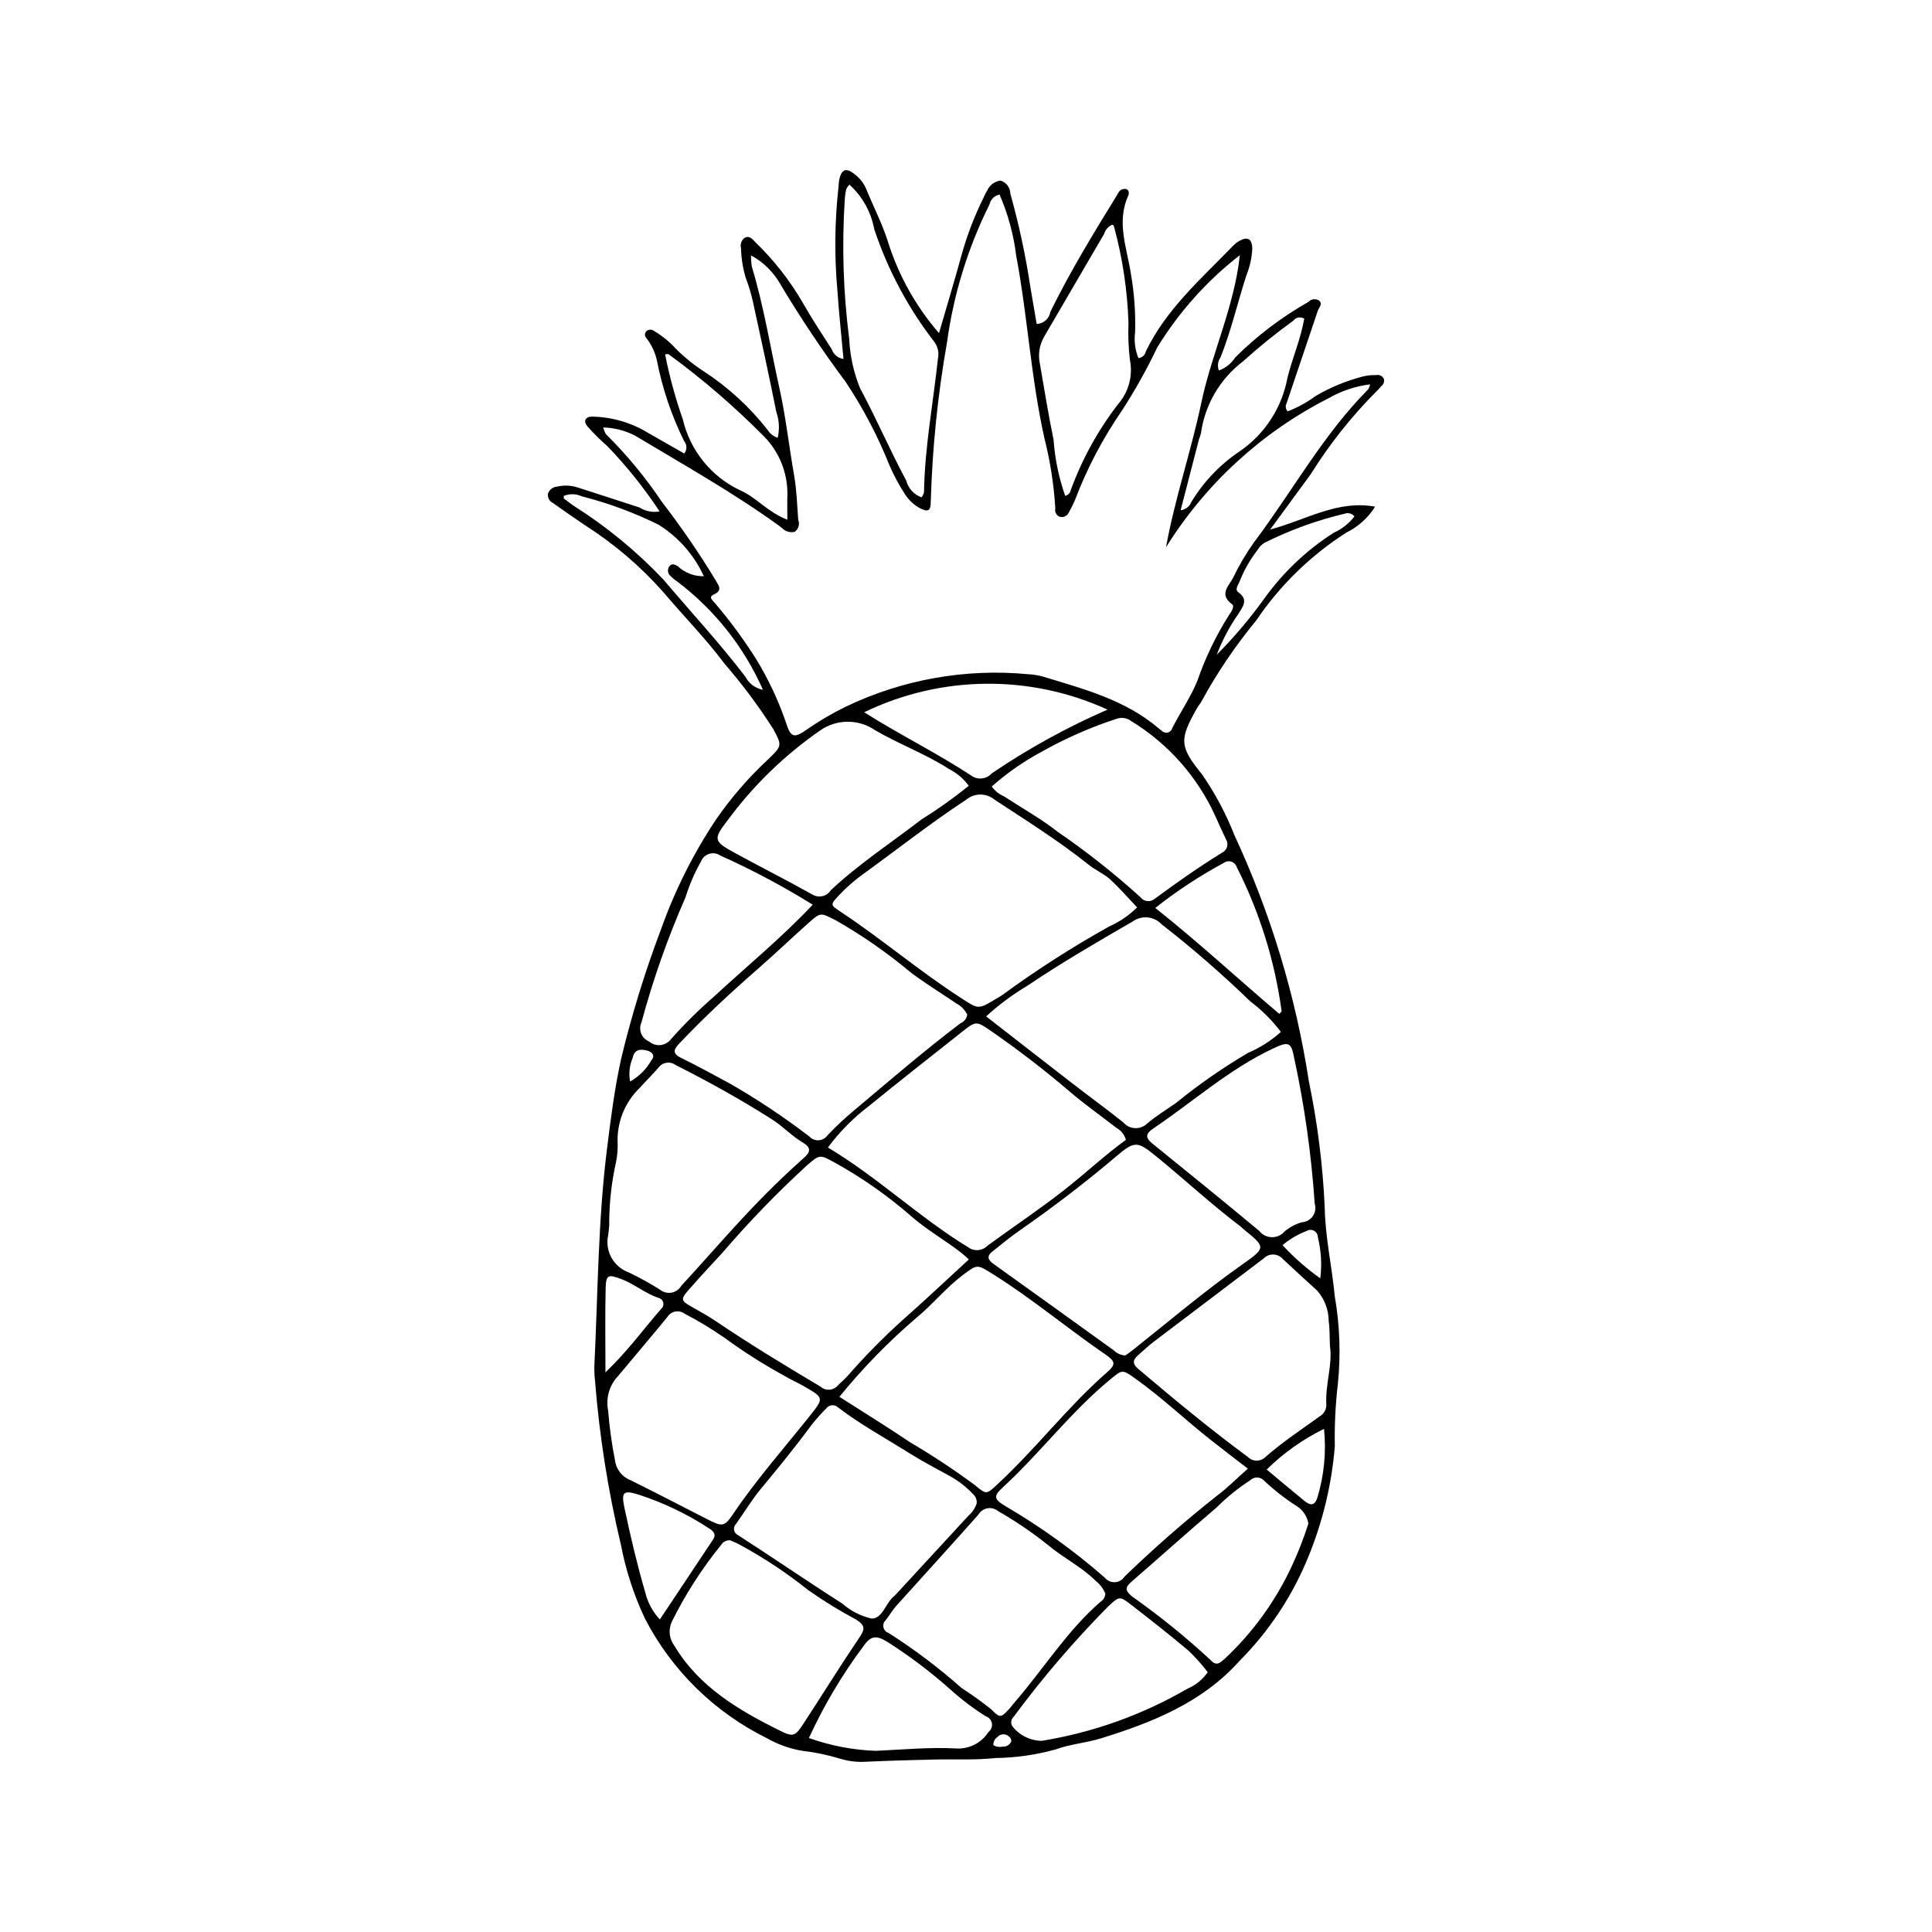<?xml version="1.0" encoding="UTF-8"?>
<!-- Uploaded to: SVG Repo, www.svgrepo.com, Generator: SVG Repo Mixer Tools -->
<svg fill="#000000" width="800px" height="800px" version="1.1" viewBox="144 144 512 512" xmlns="http://www.w3.org/2000/svg">
 <path d="m480.61 284.33c9.734-2.609 17.805-7.875 27.805-6.059-1.836 2.945-4.465 5.316-7.582 6.848-9.488 6.062-17.637 14.004-23.941 23.336-5.5 6.668-10.352 13.844-14.492 21.43-0.309 0.613-0.805 1.129-1.145 1.727-4.789 8.453-4.719 10.188 1.391 17.73v0.004c3.422 4.984 6.266 10.34 8.48 15.965 9.621 20.711 16.266 42.676 19.738 65.246 2.285 10.996 3.688 22.156 4.199 33.375 0.137 7.984 1.926 15.766 2.676 23.672 1.328 7.648 1.602 15.441 0.809 23.16-0.645 5.484-0.914 11.008-0.805 16.527-0.82 9.992-3.16 19.801-6.941 29.09-4.199 10.422-10.453 19.891-18.387 27.848-9.863 10.992-22.949 16.195-36.578 20.434-3.953 1.227-8.277 1.551-11.988 2.93-5.203 1.453-10.574 2.227-15.977 2.305-5.481 0.59-11.055 0.266-16.586 0.402-6.031 0.148-12.062 0.309-18.09 0.59l0.004 0.004c-2.25 0.109-4.5-0.18-6.648-0.852-3.305-0.996-6.695-1.699-10.125-2.09-3.231-0.562-6.34-1.684-9.191-3.309-13.883-6.852-25.211-17.965-32.328-31.715-2.941-6.242-5.078-12.828-6.371-19.605-3.402-14.281-5.691-28.805-6.852-43.441-0.141-1.203-0.199-2.414-0.188-3.625 0.961-19.305 0.961-38.656 3.375-57.887 0.988-7.891 1.98-15.781 3.68-23.535h-0.004c2.809-11.75 6.363-23.309 10.645-34.605 3.648-10.258 8.547-20.027 14.582-29.086 4.035-5.828 8.695-11.195 13.895-16.012 3.566-3.434 3.598-3.582 1.285-7.875-3.894-6.109-8.23-11.922-12.973-17.395-4.949-6.644-10.801-12.555-16.141-18.883-6.07-6.871-13.078-12.859-20.812-17.785-2.863-1.914-5.676-3.91-8.488-5.894-0.98-0.449-1.52-1.516-1.301-2.57 0.379-0.992 1.297-1.68 2.356-1.77 1.867-0.434 3.82-0.34 5.637 0.266 5.422 1.727 10.824 3.523 16.246 5.266 1.578 1 3.477 1.371 5.316 1.043-4.078-6.203-8.727-12.016-13.891-17.352-1.828-1.586-3.547-3.293-5.152-5.102-1.258-1.414-0.715-2.668 1.203-2.672h-0.004c5.203 0.098 10.289 1.57 14.734 4.273 3.234 1.848 6.469 3.691 9.637 5.5l0.004 0.004c0.781-0.945 0.773-2.312-0.016-3.254-3.367-6.824-5.805-14.07-7.254-21.543-0.512-2.195-1.512-4.25-2.93-6.004-0.191-0.293-0.254-0.656-0.172-1 0.082-0.34 0.301-0.637 0.605-0.809 0.438-0.254 0.961-0.285 1.422-0.09 1.789 1.043 3.453 2.289 4.957 3.711 2.582 2.797 5.512 5.254 8.715 7.309 6.375 4.18 12.027 9.371 16.73 15.371 0.621 1.012 1.582 1.773 2.711 2.152 0.535-2.273 0.41-4.648-0.359-6.852-1.965-9.777-4.078-19.527-6.215-29.27l0.004-0.004c-0.5-2.184-1.148-4.328-1.945-6.426-0.73-2.488-1.137-5.062-1.199-7.656-0.285-1.031 0.082-2.129 0.93-2.781 1.387-0.758 2.203 0.48 3.019 1.297h0.004c4.84 4.699 9.012 10.039 12.398 15.875 2.375 4.207 5.062 8.238 7.672 12.312 0.457 1.395 1.676 2.406 3.133 2.606-0.559-6.188-1.23-12.305-1.641-18.438v-0.004c-0.793-8.961-0.691-17.98 0.297-26.926 0.09-0.684 0.059-1.391 0.199-2.062 0.609-2.953 1.891-3.375 4.238-1.406v-0.004c1.238 0.961 2.219 2.211 2.859 3.644 1.945 4.797 4.348 9.383 5.906 14.367h-0.004c2.809 8.828 7.383 16.988 13.453 23.984 2.137-7.359 4.106-13.875 5.906-20.441v0.004c1.465-5.336 3.441-10.512 5.902-15.465 0.262-0.637 0.578-1.254 0.941-1.844 0.625-1.457 1.977-2.477 3.551-2.684 1.539 0.457 2.602 1.867 2.606 3.477 2.293 8.148 4.066 16.434 5.316 24.805 0.551 3.223 1.105 6.445 1.668 9.73 1.82-0.074 3.34-1.426 3.625-3.227 5.25-10.711 11.465-20.867 17.707-31.008h0.004c0.207-0.465 0.504-0.887 0.871-1.242 0.418-0.266 0.914-0.379 1.402-0.316 0.527 0.105 0.875 0.613 0.777 1.141 0.012 0.172-0.004 0.344-0.051 0.508-3.32 7.051-0.41 13.992 0.637 20.871l-0.004-0.004c0.891 5.102 1.262 10.277 1.113 15.449-0.312 2.328-0.008 4.699 0.891 6.875 0.969-0.117 1.758-0.836 1.961-1.793 5.379-11.168 14.582-19.172 22.98-27.844 0.473-0.504 1.012-0.945 1.598-1.312 2.348-1.406 3.574-0.727 3.625 1.961-0.125 2.422-0.656 4.809-1.57 7.055-2.332 7.231-4.031 14.66-6.856 21.742v0.004c-0.711 1.008-0.871 2.305-0.43 3.457 1.797-0.648 3.332-1.871 4.359-3.484 5.762-5.727 12.262-10.656 19.328-14.66 0.723-0.793 1.902-0.973 2.824-0.426 1.121 0.957 0.004 1.844-0.301 2.75-2.758 8.16-5.508 16.32-8.254 24.484-0.398 0.703-0.281 1.586 0.285 2.168 2.644-1.027 5.144-2.402 7.426-4.09 3.883-2.266 8.055-3.996 12.406-5.133 1.172-0.297 2.379-0.426 3.59-0.387 0.871-0.211 1.766 0.258 2.094 1.094 0.129 0.691-0.141 1.395-0.699 1.82-0.441 0.531-0.918 1.035-1.418 1.512-6.566 6.617-12.375 13.949-17.309 21.855-3.332 4.578-6.695 9.133-10.738 14.641zm-8.035-72.711c-8.711 6.766-16.125 15.047-21.891 24.449-2.75 5.769-5.871 11.352-9.344 16.719-5.102 7.394-9.293 15.379-12.477 23.777-0.465 1.109-1.004 2.191-1.609 3.231-0.43 1-1.574 1.484-2.594 1.094-0.789-0.422-1.199-1.316-0.996-2.188-0.367-6.199-1.32-12.352-2.836-18.371-3.609-16.004-4.488-32.465-7.527-48.574-0.68-5.582-2.164-11.035-4.406-16.191-1.332 0.258-2.379 1.281-2.668 2.606-5.711 11.465-9.512 23.789-11.246 36.48-2.465 13.953-3.906 28.07-4.316 42.238 0.016 2.644-0.758 2.922-3.176 1.629h0.004c-1.492-0.887-2.754-2.106-3.688-3.566-1.594-2.469-2.977-5.066-4.141-7.766-3.082-7.703-6.953-15.066-11.551-21.973-6.188-8.305-11.945-16.922-17.258-25.812-1.82-3.258-4.527-5.934-7.809-7.715-0.031 0.996 0.039 1.996 0.203 2.984 3.195 10.582 4.926 21.492 7.316 32.254 1.691 7.602 2.523 15.324 3.871 22.969 0.688 3.902 0.801 7.906 1.102 11.871l0.004-0.004c0.457 1.152 0.066 2.473-0.945 3.188-1.199 0.27-2.453-0.098-3.316-0.973-0.285-0.199-0.555-0.414-0.809-0.645-12.195-8.805-25.301-16.156-38.176-23.883-2.609-1.344-5.492-2.086-8.43-2.168 0.148 0.633 0.395 1.242 0.734 1.801 5.523 5.465 10.484 11.473 14.812 17.93 5.152 6.684 9.93 13.648 14.301 20.867 0.777 1.402 1.82 2.59-0.535 3.664-1.594 0.727-0.266 1.574 0.32 2.332v-0.004c4.023 4.719 7.699 9.723 10.996 14.973 3.133 5.156 5.711 10.629 7.688 16.328 1.398 4.445 2.144 4.672 6.129 1.828 3.133-2.148 6.418-4.059 9.832-5.723 15.039-7.207 31.758-10.18 48.359-8.598 1.379 0.066 2.742 0.297 4.07 0.68 10.703 3.285 21.629 6.094 30.43 13.633v0.004c0.266 0.223 0.543 0.43 0.828 0.621 0.41 0.465 1.039 0.664 1.641 0.516 0.598-0.148 1.066-0.621 1.207-1.223 2.125-4.144 4.789-8.047 6.57-12.32h0.004c2.137-6.203 4.992-12.137 8.5-17.68 0.574-0.793 1.504-2.234 0.762-2.777-3.578-2.609-0.836-4.867 0.281-7.047l0.004 0.004c1.57-3.273 3.414-6.406 5.519-9.363 10.164-13.477 18.273-28.492 30.297-40.578v-0.004c0.227-0.398 0.391-0.832 0.48-1.281-3.938 0.492-7.734 1.773-11.168 3.762-17.625 8.996-32.461 22.621-42.926 39.414 2.379-13.051 6.672-25.492 9.363-38.312 2.766-13.156 8.742-25.426 10.207-39.105zm-109.17 236.48c13.227 7.914 24.219 18.543 37.199 26.453h0.004c1.547 1.148 3.707 0.973 5.055-0.406 6.684-4.898 13.594-9.496 20.121-14.59 5.68-4.434 10.945-9.395 16.598-13.484h-0.004c-0.383-1.363-1.297-2.512-2.535-3.188-4.223-3.277-8.605-6.367-12.652-9.848l-0.004-0.004c-6.516-5.559-13.309-10.789-20.352-15.66-4.109-2.863-4.133-2.891-7.977 0.148-8.254 6.531-16.527 13.031-24.691 19.672h-0.004c-4.078 3.113-7.699 6.785-10.758 10.906zm37.344 29.672c-0.789-0.707-1.273-1.195-1.809-1.617-4.328-3.414-9.172-6.106-13.348-9.742-6.227-5.457-13.023-10.234-20.266-14.246-4.133-2.277-4.055-2.266-7.578 0.762h0.004c-7.894 7.25-15.352 14.965-22.332 23.098-3.039 3.309-6.121 6.582-9.062 9.977-1.992 2.301-1.848 2.734 0.77 4.219 2.25 1.273 4.508 2.504 6.664 3.965 9.008 6.09 18.305 11.727 27.652 17.285v-0.004c0.641 0.582 1.488 0.879 2.352 0.824 0.863-0.055 1.668-0.457 2.231-1.113 0.84-0.871 1.793-1.637 2.594-2.535v-0.004c4.543-5.211 9.398-10.145 14.535-14.773 5.832-5.133 11.473-10.477 17.594-16.094zm44.598-93.301c-2.457-2.578-4.691-5.184-7.211-7.473-1.633-1.484-3.789-2.371-5.527-3.758-7.969-6.363-16.59-11.766-25.094-17.352h0.004c-2.16-1.766-5.269-1.762-7.426 0.016-9.383 6.156-18.18 13.102-27.254 19.676v-0.004c-2.387 1.703-4.602 3.644-6.602 5.789-2.172 2.363-2.219 2.441 0.395 4.168 10.941 7.223 20.926 15.773 31.953 22.883 4.68 3.016 4.539 3.234 9.363 0.293 0.609-0.328 1.199-0.688 1.766-1.086 9.055-6.629 18.516-12.688 28.324-18.145 2.719-1.211 5.195-2.91 7.309-5.008zm-45.02 28.414h0.004c-0.613-1.246-1.598-2.266-2.82-2.918-3.965-2.68-8.043-5.203-11.891-8.039-6.32-5.312-13.109-10.039-20.285-14.125-3.828-1.875-3.769-2.141-6.988 0.719-4.504 4.008-8.859 8.184-13.398 12.148-7.269 6.348-14.332 12.906-20.973 19.918-1.578 1.668-1.742 2.68 0.609 3.816 4.344 2.102 8.559 4.465 12.816 6.738l0.004-0.004c7.324 4.215 14.363 8.902 21.074 14.035 0.633 0.703 1.555 1.074 2.5 1.012 0.945-0.062 1.809-0.555 2.344-1.336 2.137-2.254 4.402-4.387 6.781-6.383 9.383-7.871 18.648-15.883 28.418-23.281 0.977-0.383 1.668-1.266 1.809-2.301zm5.004 0.465c7.789 6.055 15.258 11.887 22.758 17.684 4.512 3.484 9.117 6.852 13.578 10.398v-0.004c0.785 0.93 1.918 1.484 3.133 1.539 1.211 0.055 2.391-0.402 3.254-1.258 2.367-1.996 5.047-3.625 7.594-5.402 6.027-4.914 12.422-9.359 19.125-13.293 3.176-1.359 6.106-3.234 8.672-5.547-2.32-3.078-5.066-5.816-8.152-8.133-7.43-7.203-15.246-13.996-23.414-20.355-2.043-2.199-5.422-2.504-7.824-0.703-9.418 5.43-18.809 10.906-27.82 16.973v0.004c-3.898 2.32-7.551 5.035-10.898 8.098zm-38.883 100.82c6.453 4.133 12.738 7.992 18.844 12.121 5.938 3.484 11.684 7.289 17.211 11.395 2.957 2.504 2.981 2.309 5.891-0.387 10.148-9.395 18.547-20.492 28.977-29.621 2.371-2.074 2.277-2.867-0.41-4.715-10.086-6.93-19.477-14.824-29.867-21.328-4.18-2.617-4.094-2.637-7.973 0.297-4.434 3.352-7.914 7.715-12.18 11.234h-0.008c-7.449 6.367-14.305 13.398-20.484 21.004zm75.773-10.957c0.477-0.344 1.188-0.812 1.852-1.34 9.73-7.715 19.184-15.766 29.355-22.926 6.117-4.305 6.008-4.457 0.035-9.273-0.27-0.215-0.496-0.484-0.77-0.691-7.691-5.84-14.777-12.41-22.254-18.508-5.07-4.137-5.754-4.16-10.672 0.012-8.164 6.922-16.641 13.395-25.418 19.504-2.547 1.773-4.945 3.762-7.383 5.691-1.492 1.18-1.203 2.184 0.273 3.238 10.66 7.629 21.309 15.277 31.938 22.949 0.816 0.805 1.898 1.281 3.043 1.344zm-39.406 39.266c0.133-0.953-0.23-1.91-0.965-2.531-1.766-1.902-3.828-3.508-6.106-4.758-3.633-1.988-7.293-3.914-10.816-6.125-6.293-3.949-12.832-7.508-18.758-12.023h-0.004c-0.422-0.441-1.02-0.676-1.629-0.641-0.613 0.035-1.18 0.336-1.547 0.824-1.348 1.344-2.617 2.762-3.797 4.25-4.312 5.84-8.883 11.465-13.523 17.043-2.422 2.91-4.375 6.207-6.586 9.297v0.004c-0.449 0.422-0.656 1.043-0.547 1.652 0.105 0.609 0.508 1.121 1.07 1.371 2.172 1.418 4.344 2.828 6.508 4.254 7.051 4.648 14.066 9.363 21.172 13.93 2.203 1.922 4.848 3.262 7.695 3.906 2.934 0.059 3.703-4.152 5.988-5.953h0.004c0.133-0.109 0.258-0.23 0.371-0.359 6.441-6.988 12.883-13.973 19.324-20.961h0.004c0.98-0.852 1.719-1.949 2.141-3.18zm-97.367-73.648c-0.121 1.121-0.148 1.816-0.277 2.492-0.926 4.219 1.441 8.469 5.516 9.902 2.797 1.352 5.519 2.856 8.152 4.5 0.855 0.723 1.984 1.031 3.086 0.844 1.102-0.191 2.062-0.855 2.625-1.82 7.375-7.984 14.41-16.277 22.066-24.012 3.406-3.441 6.906-6.75 10.508-9.969 1.66-1.484 1.891-2.641-0.32-3.945-2.969-1.754-5.387-4.383-8.25-6.199-8.254-5.242-16.809-9.996-25.551-14.402l0.004-0.004c-0.699-0.504-1.57-0.707-2.418-0.566-0.852 0.145-1.609 0.617-2.106 1.32-1.59 1.816-3.324 3.508-4.93 5.312l-0.004 0.004c-4.043 3.883-6.184 9.34-5.856 14.938 0.016 1.551-0.125 3.102-0.414 4.625-1.254 5.57-1.871 11.27-1.832 16.98zm-0.297 48.883c0.352 4.453 0.961 8.879 1.824 13.262 0.297 2.414 1.906 4.461 4.184 5.316 6.809 3.379 13.559 6.883 20.324 10.348 3.91 2.004 4.481 2.027 6.816-1.434 6.106-9.051 13.32-17.223 20.109-25.727 4-5.012 4.051-4.996-1.316-8.086-1.793-1.031-3.715-1.848-5.481-2.926h0.004c-5.434-2.981-10.668-6.312-15.668-9.977-3.379-2.336-6.902-4.465-10.543-6.367-0.711-0.516-1.605-0.711-2.469-0.543-0.863 0.172-1.613 0.691-2.078 1.438-4.262 5.219-8.645 10.344-12.953 15.523v0.004c-2.367 2.418-3.394 5.848-2.754 9.168zm169.54 15.492c-3.641-2.816-6.785-5.203-9.883-7.648-6.766-5.332-13-11.316-20.047-16.297-3.375-2.387-3.34-2.316-6.504 0.281-10.445 8.578-18.555 19.473-28.461 28.594-2.59 2.383-2.438 3.164 0.676 5.012l-0.004 0.004c9.355 5.477 18.172 11.828 26.332 18.961 0.648 0.801 1.641 1.242 2.672 1.188 1.027-0.055 1.969-0.598 2.527-1.461 7.809-7.562 15.996-14.727 24.527-21.465 2.731-2.039 5.148-4.496 8.164-7.168zm-37.77 33.102-0.004 0.004c-0.523-1.281-1.363-2.406-2.441-3.266-3.797-3.828-8.715-6.176-12.762-9.613-4.16-3.324-8.574-6.32-13.195-8.965-0.793-0.66-1.836-0.934-2.852-0.75-1.016 0.184-1.898 0.809-2.41 1.703-7.184 8.125-14.52 16.109-21.762 24.18-1.027 1.148-1.793 2.527-2.754 3.742-0.531 0.477-0.77 1.199-0.625 1.898s0.652 1.266 1.328 1.488c6.816 4.332 13.277 9.199 19.316 14.559 2.75 1.773 5.402 3.688 7.953 5.734 2.328 2.356 2.543 2.246 4.848-0.266 0.465-0.508 0.859-1.078 1.312-1.602 7.672-8.844 13.855-18.957 22.82-26.699 0.738-0.465 1.199-1.27 1.223-2.144zm59.531-65.574c-0.113-2.547-0.035-4.644-0.34-6.684-0.012-2.957-1.094-5.809-3.047-8.023-3.066-2.781-6.113-5.586-9.141-8.406-0.637-0.719-1.543-1.141-2.5-1.16-0.961-0.02-1.883 0.359-2.551 1.051-9.727 7.406-19.5 14.75-29.234 22.148-1.371 1.043-2.613 2.258-3.922 3.387-1.414 1.219-1.816 2.246-0.074 3.727 9.477 8.039 19.047 15.953 29.051 23.332h0.004c0.609 0.621 1.441 0.977 2.312 0.98 0.871 0.004 1.711-0.336 2.328-0.949 4.547-3.996 9.605-7.32 14.496-10.859 1.062-0.637 1.695-1.801 1.656-3.035-0.316-5.367 1.703-10.594 0.961-15.508zm-95.723-148.49c-1.363-1.879-3.156-3.402-5.227-4.445-6.207-4.004-13.184-6.543-19.559-10.266h-0.004c-4.391-3.035-10.211-3.019-14.586 0.043-9.508 6.59-17.855 14.715-24.695 24.043-3.723 4.824-3.453 5.394 2.086 8.418 6.812 3.715 13.746 7.219 20.52 11.008v-0.004c1.668 1.031 3.856 0.535 4.91-1.121 7.434-6.973 15.965-12.562 24.02-18.746 4.359-2.715 8.547-5.695 12.535-8.93zm6.098 0.188c0.812 1.145 1.926 2.039 3.215 2.594 4.766 3.121 9.797 5.906 14.258 9.414 7.688 5.269 15.008 11.055 21.91 17.312 0.422 0.57 1.055 0.941 1.758 1.035 0.699 0.098 1.41-0.094 1.969-0.531 5.82-4.32 11.762-8.469 17.926-12.289 0.637-0.297 1.113-0.852 1.316-1.527 0.199-0.672 0.102-1.398-0.27-1.996-0.945-2.031-1.922-4.051-2.809-6.106h0.004c-4.738-10.457-12.508-19.246-22.301-25.23-1.098-0.84-2.543-1.078-3.852-0.633-6.894 2.246-13.551 5.172-19.871 8.73-4.762 2.547-9.211 5.644-13.254 9.227zm-69.324 199.76c-0.953-0.066-1.867 0.395-2.379 1.203-5.117 6.297-9.516 13.148-13.109 20.43-0.938 2.07-0.672 4.492 0.699 6.312 6.629 11.031 17.148 17.137 28.172 22.602 3.266 1.621 3.891 1.34 5.918-1.762 5.008-7.66 9.828-15.445 14.949-23.031 1.508-2.234 1.57-3.164-0.879-4.746-4.406-2.348-8.656-4.965-12.734-7.84-5.644-4.508-11.676-8.508-18.023-11.953-0.895-0.512-1.875-0.875-2.613-1.215zm154.91-89.188c-0.879-13.016-2.699-25.949-5.453-38.703-0.777-4.238-1.598-4.305-5.59-2.426-11.652 5.481-21.188 14.086-31.738 21.184-1.809 1.215-2.336 2.301-0.328 3.922 9.516 7.695 19.02 15.41 28.422 23.238v0.004c0.812 1.023 2.039 1.629 3.344 1.648 1.305 0.02 2.551-0.551 3.391-1.547 1.32-1.121 2.867-1.941 4.535-2.41 1.168-0.062 2.242-0.66 2.91-1.617 0.668-0.961 0.855-2.176 0.508-3.293zm-1.68 84.785c-0.297-1.84-1.34-3.477-2.883-4.523-3.195-2.019-6.188-4.348-8.93-6.949-0.484-0.492-1.145-0.77-1.832-0.766-0.691 0.004-1.348 0.285-1.828 0.777-3.18 2.07-6.137 4.465-8.82 7.144-7.602 6.477-15.039 13.148-22.574 19.699-1.676 1.457-1.812 2.273 0.145 3.914 7.309 5.152 14.266 10.785 20.824 16.863 1.598 1.742 2.5 0.684 3.785-0.398 7.418-6.957 13.434-15.273 17.715-24.496 1.707-3.656 3.176-7.418 4.398-11.266zm-121.63-354.86c-0.328 0.336-0.605 0.723-0.82 1.141-0.203 0.836-0.336 1.684-0.395 2.539-0.809 12.41-0.422 24.871 1.164 37.207 0.207 4.473 1.172 8.879 2.852 13.027 4.348 8.059 7.934 16.473 12.262 24.52 0.531 2.066 2.055 3.734 4.062 4.449 0.297-0.402 0.516-0.855 0.641-1.34 0.195-11.922 2.43-23.625 3.695-35.434 0.324-1.516 0-3.098-0.898-4.359-6.969-8.996-12.367-19.102-15.969-29.895-0.836-4.57-3.152-8.734-6.594-11.855zm-9.719 190.83c-7.852-4.887-16.027-9.234-24.465-13.02-0.867-0.598-1.957-0.77-2.961-0.461-1.008 0.305-1.816 1.055-2.199 2.035-1.699 3.016-3.07 6.199-4.094 9.504-4.719 10.73-8.621 21.801-11.664 33.121-0.43 0.934-0.457 2.004-0.082 2.957 0.379 0.957 1.129 1.715 2.078 2.106 0.852 0.73 1.969 1.074 3.082 0.949 1.113-0.129 2.125-0.715 2.789-1.621 3.562-4 7.375-7.769 11.418-11.285 8.602-7.973 17.719-15.391 26.098-24.285zm104.68 203.38c-1.527-1.992-3.199-3.867-5.004-5.613-4.992-4.215-10.133-8.254-15.301-12.25-3.066-2.367-3.137-2.262-6.031 0.402-9.082 9.188-17.5 19.012-25.18 29.398-0.633 0.629-0.746 1.613-0.281 2.371 1.875 2.426 4.758 3.859 7.824 3.891 13.629-2.219 26.742-6.914 38.68-13.859 2.144-0.91 3.981-2.418 5.293-4.34zm-37.781-311.74c0.723-0.148 1.289-0.707 1.449-1.426 3.004-8.27 7.273-16.02 12.66-22.973 2.75-3.195 3.875-7.481 3.047-11.613-0.383-3.25-0.508-6.523-0.379-9.793-0.277-8.613-1.559-17.168-3.816-25.488-0.109-0.438-0.359-0.59-0.57-0.516v0.004c-1 0.449-1.75 1.316-2.051 2.371-5.32 9.066-10.586 18.164-15.895 27.234h0.004c-1.238 2.106-1.66 4.59-1.188 6.984 1.188 6.789 2.262 13.598 3.664 20.344v-0.004c0.355 5.074 1.391 10.078 3.074 14.875zm-53.262 57.359c9.52 6.039 19.449 10.863 28.637 16.961v-0.004c1.672 1.031 3.84 0.715 5.148-0.75 9.688-6.574 19.965-12.234 30.699-16.91-20.527-9.383-44.168-9.125-64.484 0.703zm-14.648 271.83c5.707 2.047 11.699 3.199 17.758 3.402 7.07-0.312 14.164-1.016 21.199-0.633 3.453 0.234 6.762-1.438 8.617-4.356 0.711-0.531 1.066-1.418 0.918-2.293-0.145-0.875-0.77-1.598-1.617-1.867-3.356-2.117-6.523-4.519-9.469-7.18-5.152-4.582-10.66-8.75-16.473-12.457-3.129-1.941-4.516-1.77-6.551 1.125h0.004c-5.629 7.562-10.453 15.691-14.387 24.258zm-5.711-322.86c0-2.715-0.062-4.75 0.012-6.781 0.039-5.691-2.172-11.172-6.152-15.242-7.867-7.949-16.355-15.262-25.383-21.867-0.293-0.023-0.59 0.004-0.875 0.086 1.156 5.856 2.731 11.621 4.707 17.25 1.945 8.27 7.566 15.195 15.258 18.805 4.219 1.828 7.238 5.781 12.434 7.75zm130.35 130.95c0.246-0.203 0.461-0.445 0.633-0.715-1.809-13.305-5.832-26.215-11.902-38.191-0.215-0.672-0.738-1.199-1.406-1.422-0.668-0.223-1.402-0.113-1.977 0.297-6.398 3.457-12.488 7.461-18.195 11.969 11.578 9.199 22.012 18.875 32.848 28.062zm-26.137-133.45c1.277-0.141 2.375-0.98 2.844-2.184 3.227-5.344 7.582-9.918 12.762-13.402 6.695-4.562 11.281-11.625 12.723-19.598 1.32-5.242 3.523-10.27 4.434-15.586-0.957-0.617-2.231-0.383-2.906 0.531-4.617 3.336-9.047 6.922-13.273 10.742-6.109 4.629-10.137 11.488-11.195 19.082-0.117 0.504-0.277 0.996-0.484 1.473-1.602 6.16-3.191 12.32-4.902 18.941zm-138.01 293.95c4.836-7.262 9.48-14.223 14.109-21.195 0.93-1.402 0.039-2.242-1.043-2.938h-0.004c-5.762-3.777-11.996-6.773-18.547-8.906-4.082-1.293-4.797-0.848-3.922 3.324 1.594 7.566 3.375 15.109 5.535 22.527h0.004c0.645 2.691 1.977 5.168 3.867 7.188zm27.328-246.38h-0.004c-5-11.312-12.793-21.164-22.645-28.637-0.719-0.48-1.383-1.031-1.988-1.645-0.637-0.637-0.723-1.641-0.203-2.379 0.641-0.93 1.469-0.574 2.254-0.105h-0.004c1.867 1.766 4.352 2.727 6.922 2.676-2.578-5.637-6.754-10.387-12.008-13.668-6.488-3.195-13.289-5.711-20.297-7.5-1.508-0.695-3.231-0.746-4.773-0.141-0.055 0.23-0.066 0.469-0.027 0.703 0.805 0.629 1.625 1.242 2.457 1.832v0.004c8.773 5.523 16.816 12.129 23.941 19.66 7.238 8.551 14.863 16.781 21.684 25.684 0.934 1.836 2.664 3.133 4.688 3.516zm120.27-9.305h-0.004c4.504-4.523 8.645-9.398 12.383-14.574 5.004-7.059 11.328-13.082 18.621-17.742 2.156-0.961 4.039-2.449 5.477-4.32-0.602-0.766-1.625-1.062-2.543-0.734-7.379 1.746-14.531 4.34-21.312 7.731-0.738 0.449-1.348 1.078-1.773 1.828-2.019 2.59-3.656 5.465-4.852 8.523-0.344 0.91-1.352 1.988-0.23 2.801 2.859 2.074 0.887 4.031-0.133 5.809-2.309 3.316-4.199 6.902-5.637 10.68zm-162.01 190.2c5.887-5.621 10.062-11.453 14.758-16.812v-0.004c0.488-0.406 0.703-1.055 0.559-1.672-0.145-0.617-0.629-1.102-1.246-1.25-3.617-1.203-6.508-3.777-10.066-5.07-3.316-1.207-3.871-1.055-3.957 2.609-0.168 7.016-0.051 14.035-0.051 22.199zm190.43 14.973-0.004-0.004c-5.609 2.758-10.738 6.398-15.195 10.777 3.672 3.059 6.824 5.715 10.016 8.324 1.48 1.211 2.695 1.387 3.422-0.883v0.004c1.781-5.898 2.379-12.094 1.758-18.223zm-0.992-39.891h-0.004c0.457-3.625 0.242-7.301-0.633-10.848 0.012-0.727-0.375-1.398-1.008-1.75-0.633-0.352-1.41-0.328-2.019 0.062-2.309 0.883-4.453 2.148-6.34 3.742 3.023 3.266 6.375 6.211 10 8.793zm-182.91-52.164c2.34-1.316 4.281-3.242 5.617-5.574 1.051-1.188 0.375-2.238-1.059-2.609-1.789-0.461-3.406-0.422-3.867 1.918-0.848 1.973-1.086 4.156-0.691 6.266zm96.277 175.87c0.707 0.441 1.566 0.582 2.379 0.387 1.023 0.113 1.996-0.469 2.383-1.422-0.008-0.477-0.227-0.926-0.598-1.23-0.422-0.414-1-0.633-1.594-0.609-0.594 0.027-1.148 0.301-1.535 0.75-0.703 0.469-1.102 1.281-1.035 2.125z"/>
</svg>